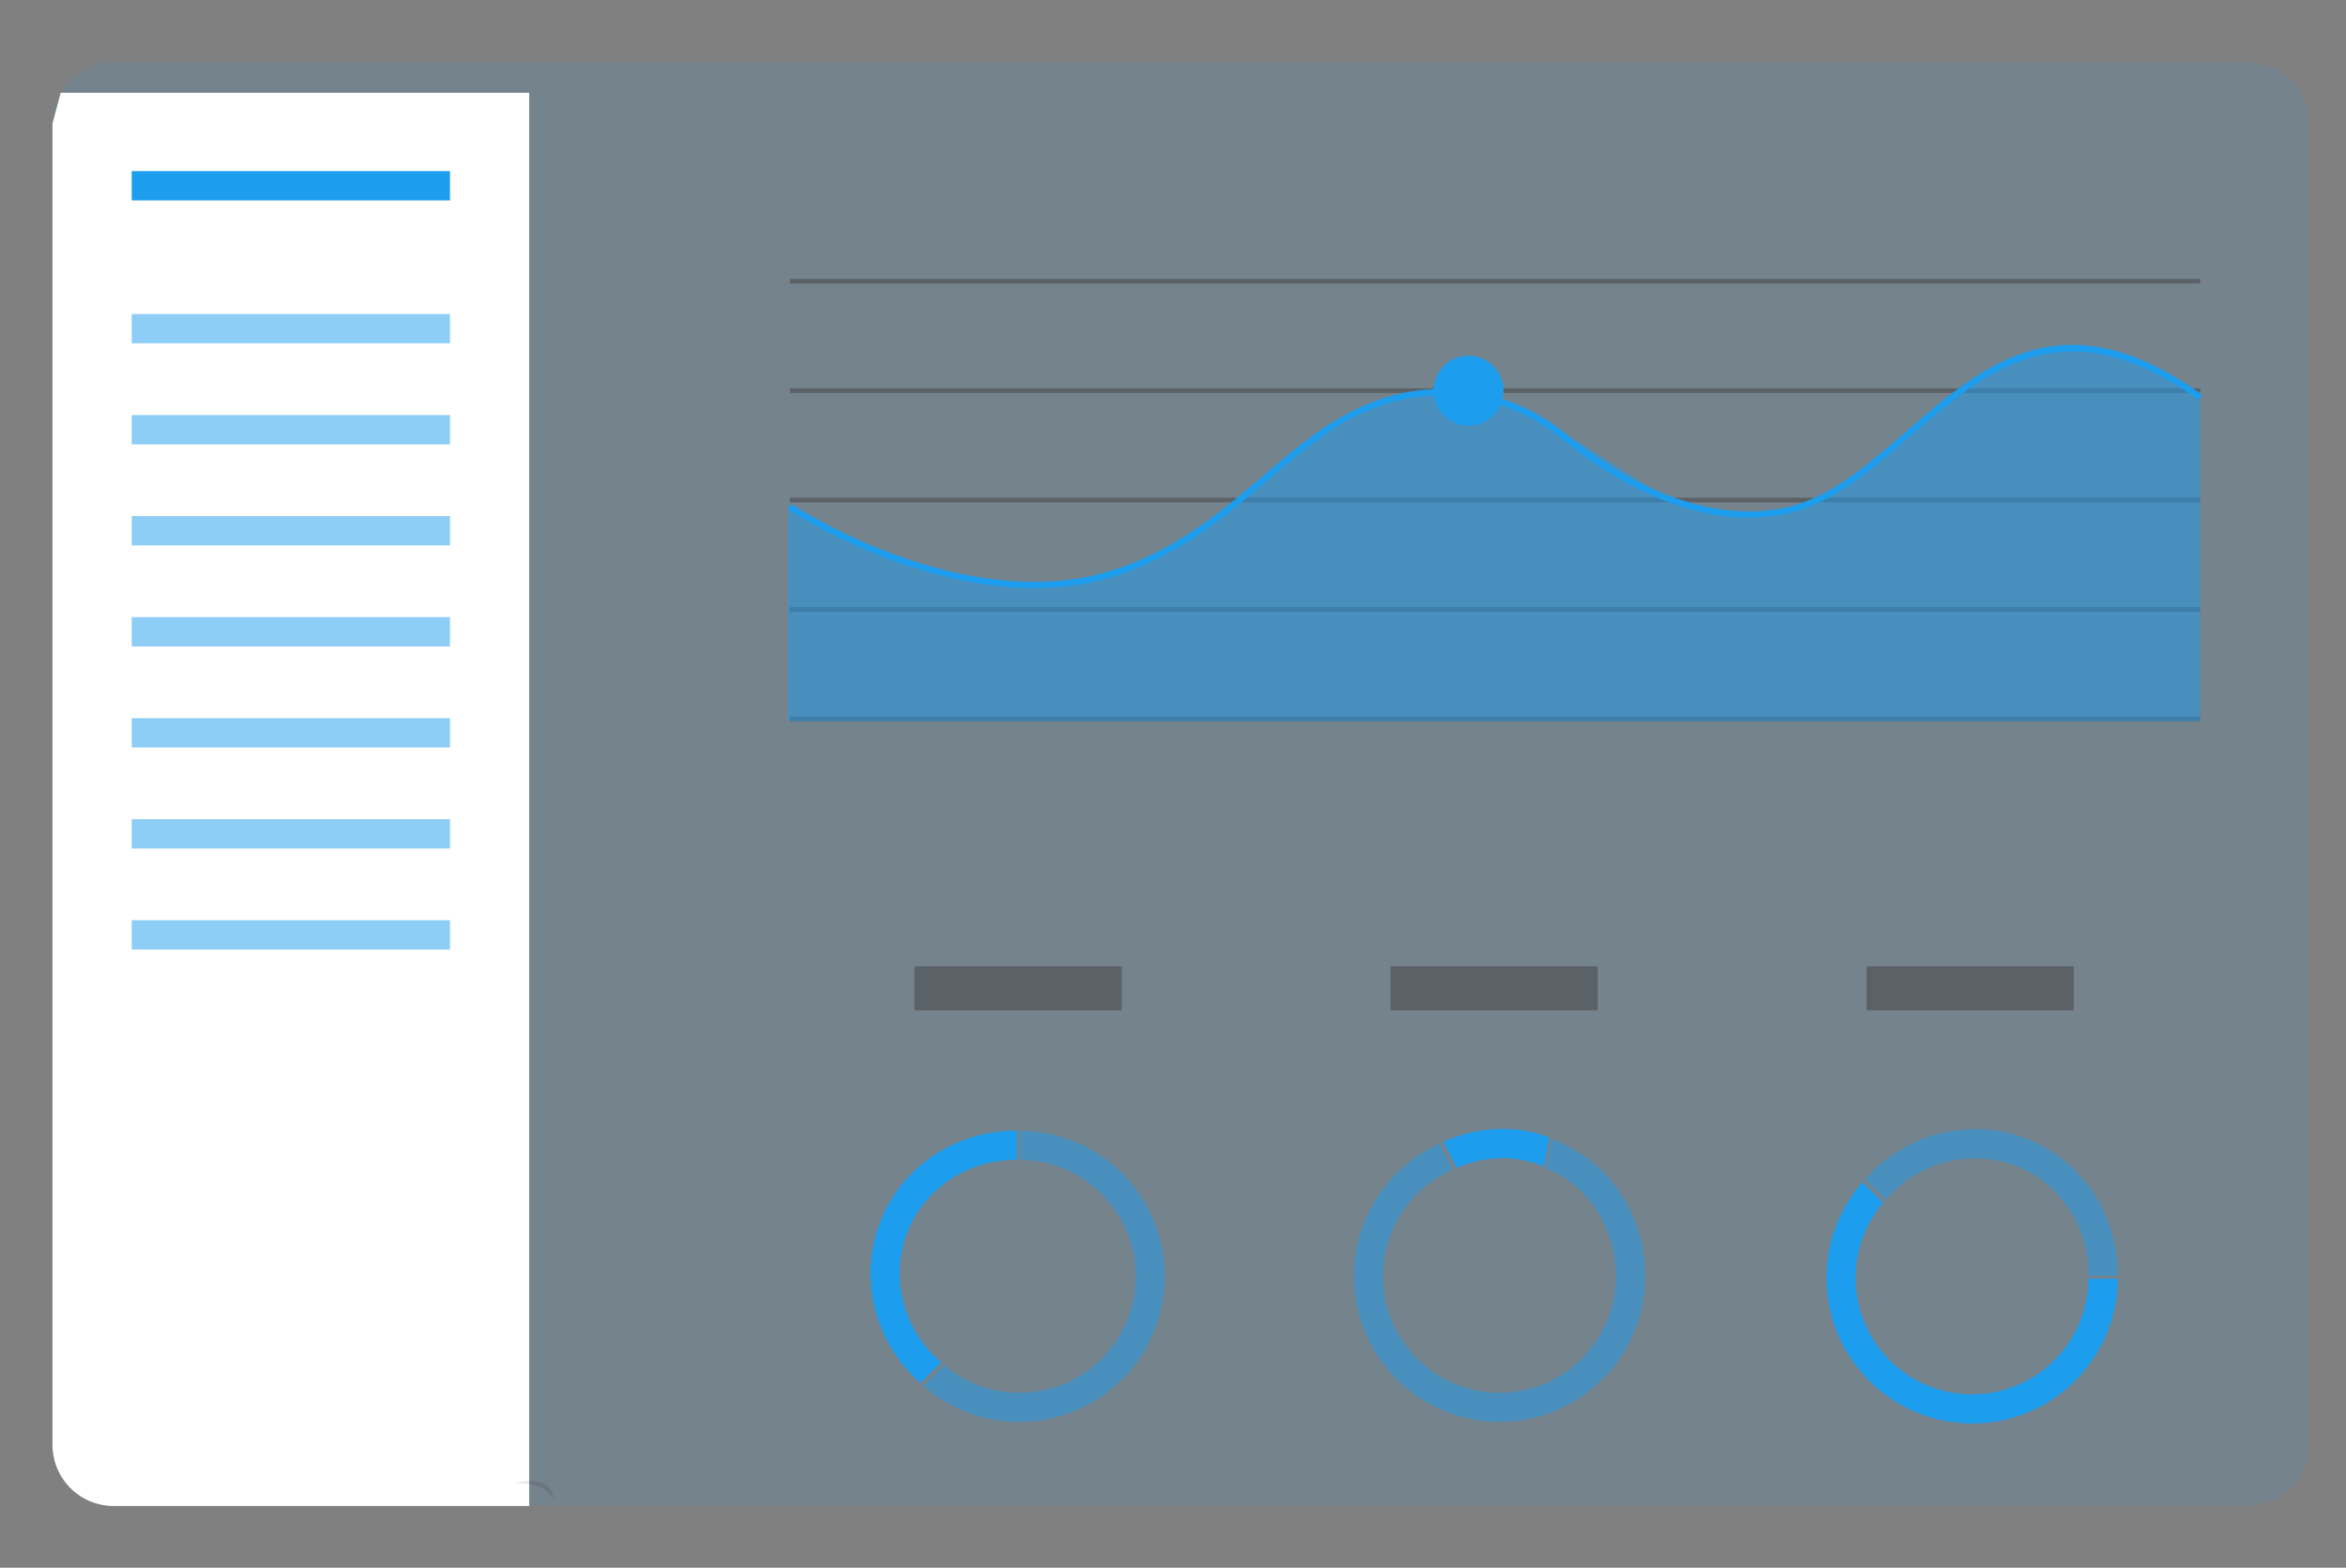 <?xml version="1.0" encoding="utf-8"?>
<svg id="master-artboard" viewBox="0 0 843.216 563.491" version="1.1" xmlns="http://www.w3.org/2000/svg" x="0px" y="0px" style="enable-background:new 0 0 336 235.2;" width="843.216px" height="563.491px">
<rect x="0" y="0" width="843.216" height="563.491" fill="#808080" stroke="none"/>
<rect id="ee-background" x="0" y="0" width="843.216" height="563.491" style="fill: white; fill-opacity: 0; pointer-events: none;"/>
<defs>
<linearGradient id="be60935f-ac8f-4117-88a8-c3e19524f342" x1="340.5" y1="874.69" x2="340.5" y2="452.37" gradientUnits="userSpaceOnUse">
<stop offset="0" stop-color="gray" stop-opacity="0.25"/>
<stop offset="0.54" stop-color="gray" stop-opacity="0.12"/>
<stop offset="1" stop-color="gray" stop-opacity="0.1"/>
</linearGradient>
</defs>
<g transform="matrix(1.129, 0, 0, 1.129, -203.274, -170.488)">
<title>dashboard</title>
<path d="M950,206.25V626.92a19.5,19.5,0,0,1-19.51,19.51H251.27a19.5,19.5,0,0,1-19.51-19.51V206.25a19.51,19.51,0,0,1,19.51-19.51H930.44A19.51,19.51,0,0,1,950,206.25Z" transform="translate(-35 -15.95)" fill="#4c4c78" style="fill: rgb(28, 158, 238); fill-opacity: 0.11;"/>
<path d="M383.53,196.5V646.43H251.27a19.5,19.5,0,0,1-19.51-19.51V206.25l.71-2.65,1.9-7.1Z" transform="translate(-35 -15.95)" fill="#fff"/>
<path d="M 221.98 205.48 H 323.31 V 214.81 H 221.98 V 205.48 Z" fill="#1c9dee"/>
<path d="M 221.98 250.98 H 323.31 V 260.31 H 221.98 V 250.98 Z" fill="#1c9dee" opacity="0.5"/>
<path d="M 221.98 283.15 H 323.31 V 292.48 H 221.98 V 283.15 Z" fill="#1c9dee" opacity="0.5"/>
<path d="M 221.98 315.32 H 323.31 V 324.65 H 221.98 V 315.32 Z" fill="#1c9dee" opacity="0.5"/>
<path d="M 221.98 347.48 H 323.31 V 356.81 H 221.98 V 347.48 Z" fill="#1c9dee" opacity="0.5"/>
<path d="M 221.98 379.65 H 323.31 V 388.98 H 221.98 V 379.65 Z" fill="#1c9dee" opacity="0.5"/>
<path d="M 221.98 411.82 H 323.31 V 421.15 H 221.98 V 411.82 Z" fill="#1c9dee" opacity="0.5"/>
<path d="M 221.98 443.98 H 323.31 V 453.31 H 221.98 V 443.98 Z" fill="#1c9dee" opacity="0.5"/>
<path d="M 431.49 239.79 H 880.5 V 241.29 H 431.49 V 239.79 Z" fill="#424242" opacity="0.5"/>
<path d="M 431.49 274.62 H 880.5 V 276.12 H 431.49 V 274.62 Z" fill="#424242" opacity="0.5"/>
<path d="M 431.49 309.46 H 880.5 V 310.96 H 431.49 V 309.46 Z" fill="#424242" opacity="0.5"/>
<path d="M 431.49 344.29 H 880.5 V 345.79 H 431.49 V 344.29 Z" fill="#424242" opacity="0.5"/>
<path d="M 431.49 379.12 H 880.5 V 380.62 H 431.49 V 379.12 Z" fill="#424242" opacity="0.5"/>
<path d="M 880.51 380.61 L 430.94 380.61 L 430.94 312.11 L 472.17 332.43 L 514.84 338.21 L 552.28 326.92 L 597.45 291.89 L 620.17 278.77 L 636.78 275.57 L 652.67 276.42 L 678.81 289.33 L 714.33 311.96 L 742.21 315.55 L 764.32 307.93 L 811.17 269.55 L 835.09 261.02 L 860.12 264.89 L 880.51 276.66 L 880.51 380.61 Z" fill="#1c9dee" opacity="0.5"/>
<path d="M544.3,354.18c-40.48,0-77.9-24.76-78.36-25.08l1.11-1.66c.58.39,58.16,38.49,107.09,19.4C592,339.89,604.68,329.06,617,318.6c12.83-10.93,24.95-21.26,41.46-25.74,19-5.13,39.65-.48,55.38,12.44,13.44,11.05,40.22,28.8,68.51,23.49,14.42-2.7,26.58-13.24,39.45-24.39C846.44,283,872,260.91,916.09,292.63l-1.17,1.62c-42.85-30.79-67.76-9.21-91.84,11.66-13.08,11.34-25.44,22-40.39,24.85-29.1,5.45-56.44-12.64-70.15-23.91-15.23-12.52-35.26-17-53.58-12.05-16.09,4.36-28,14.54-40.69,25.32-12.41,10.57-25.25,21.51-43.4,28.59A83.88,83.88,0,0,1,544.3,354.18Z" transform="translate(-35 -15.95)" fill="#1c9dee"/>
<path d="M 658.68 275.37 A 11.13 11.13 0 0 1 647.55 286.5 A 11.13 11.13 0 0 1 636.42 275.37 A 11.13 11.13 0 0 1 647.55 264.24 A 11.13 11.13 0 0 1 658.68 275.37 Z" fill="#1c9dee"/>
<path d="M378.59,639.31s11.9-3.94,12.77,5.2C391.36,644.51,389.11,638.24,378.59,639.31Z" transform="translate(-35 -15.95)" opacity="0.1"/>
<path d="M393.13,740.94s-5.46,3.41-5.64,5.36,2.82-1.42,2.82-1.42Z" transform="translate(-35 -15.95)" opacity="0.1"/>
<g opacity="0.5">
<path d="M 471.17 458.65 H 537.17 V 472.65 H 471.17 V 458.65 Z" fill="#424242"/>
<path d="M 622.72 458.65 H 688.72 V 472.65 H 622.72 V 458.65 Z" fill="#424242"/>
<path d="M 774.27 458.65 H 840.27 V 472.65 H 774.27 V 458.65 Z" fill="#424242"/>
</g>
<path d="M501.5,572.37c0-20.44,16.63-36.14,37.08-36.14h.29v-9.3h-.29c-25.58,0-46.38,19.87-46.38,45.44a46.26,46.26,0,0,0,15.89,34.9l6.59-6.59A37,37,0,0,1,501.5,572.37Z" transform="translate(-35 -15.95)" fill="#1c9dee">
</path>
<path d="M539.8,526.94v9.3a37.07,37.07,0,1,1-24.19,65.37L509,608.2a46.36,46.36,0,1,0,30.78-81.26Z" transform="translate(-35 -15.95)" fill="#1c9dee" opacity="0.5"/>
<path d="M843.8,535.76c20.44,0,36.14,16.63,36.14,37.08,0,.09,0,.19,0,.29h9.3c0-.1,0-.2,0-.29,0-25.57-19.87-46.38-45.44-46.38a46.24,46.24,0,0,0-34.9,15.89l6.59,6.59A37,37,0,0,1,843.8,535.76Z" transform="translate(-35 -15.95)" fill="#1c9dee" opacity="0.5"/>
<path d="M889.23,574.06h-9.3a37.07,37.07,0,1,1-65.37-24.19L808,543.28a46.36,46.36,0,1,0,81.26,30.78Z" transform="translate(-35 -15.95)" fill="#1c9dee"/>
<path d="M709,529.66l-1.85,9.26c13.61,5.49,22.31,18.83,22.31,34.38a37.07,37.07,0,1,1-51.93-33.95L673.41,531A46.36,46.36,0,1,0,738.8,573.3C738.8,553.23,726.92,536.11,709,529.66Z" transform="translate(-35 -15.95)" fill="#1c9dee" opacity="0.5"/>
<path d="M693.59,535.69a32.38,32.38,0,0,1,12.91,2.68l1.85-9.25a40.9,40.9,0,0,0-14.76-2.73,46.17,46.17,0,0,0-19,4.09l4.16,8.33A36.69,36.69,0,0,1,693.59,535.69Z" transform="translate(-35 -15.95)" fill="#1c9dee"/>
</g>
</svg>